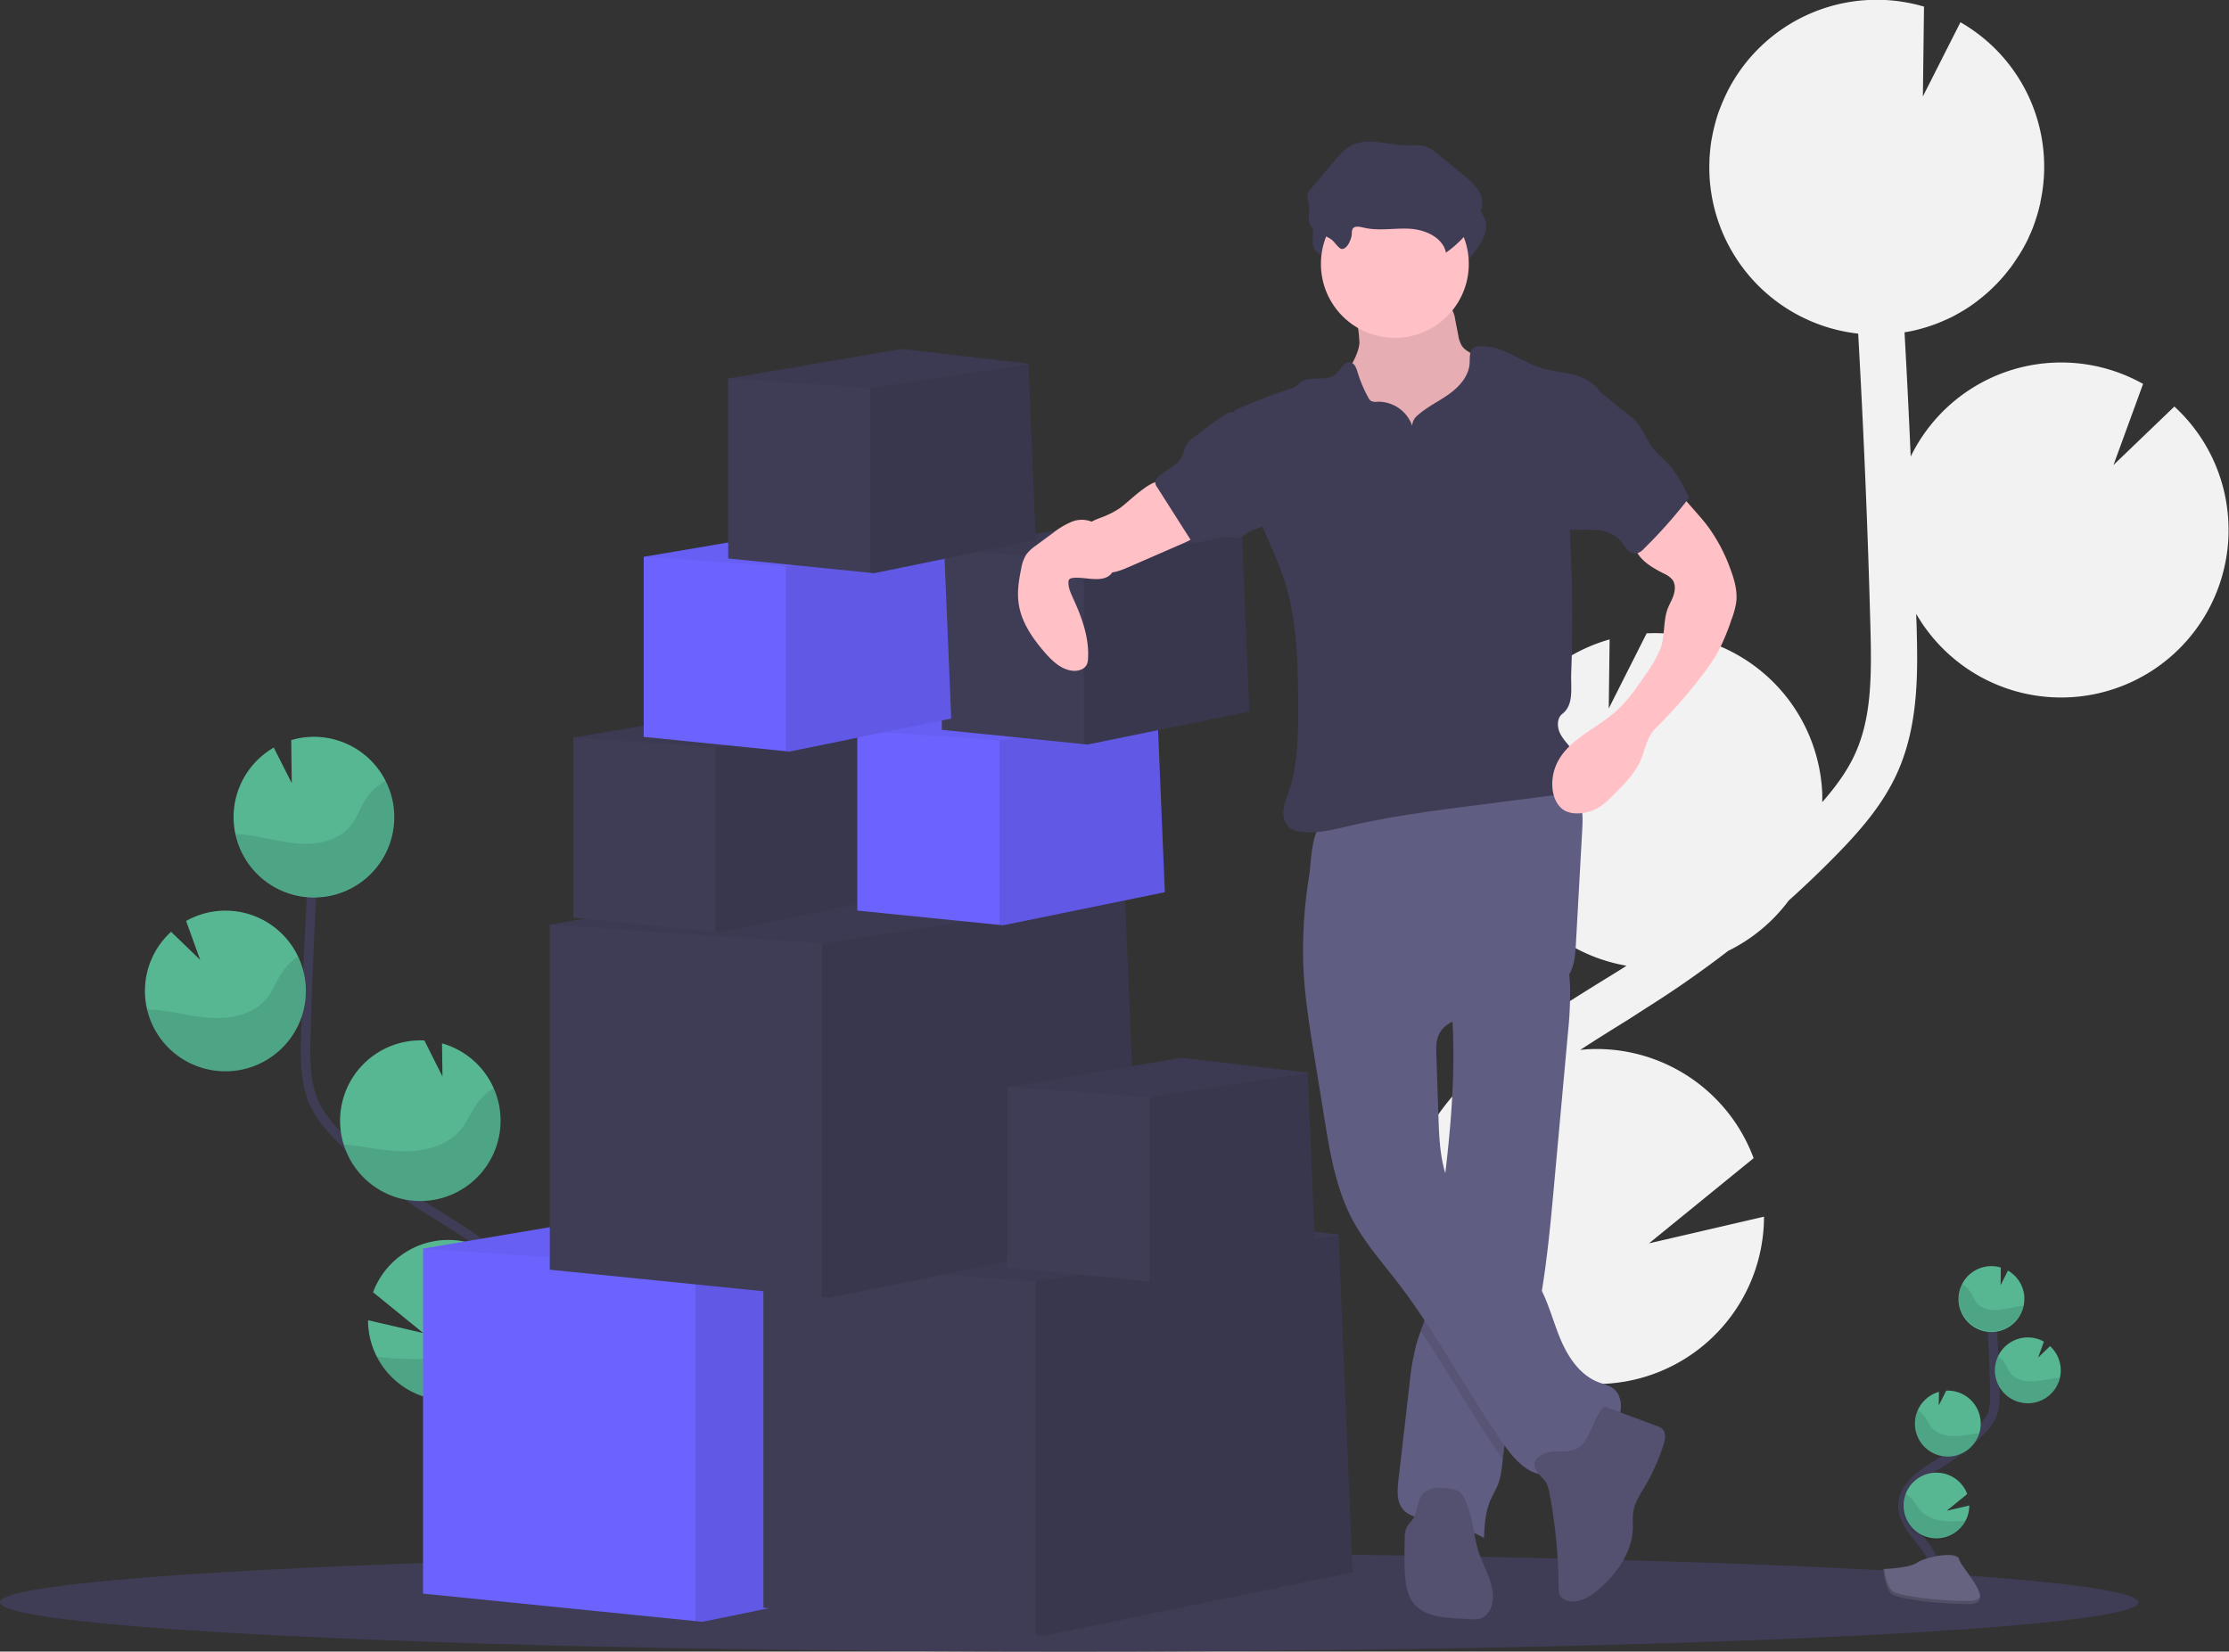 <svg id="ab82d996-d758-4a94-9ad9-9e4bd5f70489" data-name="Layer 1" xmlns="http://www.w3.org/2000/svg" width="949.57" height="703.65" viewBox="0 0 949.57 703.65"><rect x="0" y="0" width="949.57" height="703.65" fill="#333333" stroke="none"/><title>deliveries</title><path d="M808.53,515.61,816,511c.71-.45,1.41-.93,2.13-1.38a71.35,71.35,0,0,1-59.18-67,70.61,70.61,0,0,1,6.16-32.5,71.47,71.47,0,0,1,45.81-39.52l-.37,29.4,16.15-32a.64.64,0,0,1,.2,0,71.34,71.34,0,0,1,74.59,67.94c.06,1.36,0,2.7,0,4,5.62-6.41,10.72-13.28,14.1-20.81,6.84-15.25,7-32.52,6.43-53.51-1.08-41.6-2.87-83.51-5.21-125.3a71.3,71.3,0,0,1-63.35-67.49c-.1-2.19-.07-4.34,0-6.48,0-.53,0-1.07.08-1.6.14-2.07.33-4.12.65-6.14,0-.34.12-.66.18-1q.44-2.57,1.05-5.08c.16-.62.31-1.25.48-1.87.5-1.82,1-3.61,1.69-5.38.21-.59.46-1.16.68-1.74.51-1.3,1.06-2.58,1.64-3.85.31-.67.61-1.33.94-2,.08-.17.15-.34.24-.51l0,0a71.29,71.29,0,0,1,83.76-36.18l-.48,38.26,16-31.6a70.9,70.9,0,0,1,34,76.87h.08c-.11.51-.27,1-.39,1.5-.22.94-.46,1.87-.72,2.8-.34,1.19-.72,2.36-1.11,3.53-.3.87-.59,1.76-.92,2.62-.48,1.26-1,2.49-1.58,3.72-.32.72-.61,1.45-1,2.16q-1.37,2.76-3,5.4c-.37.61-.79,1.19-1.18,1.8-.76,1.18-1.53,2.35-2.36,3.49-.51.7-1.06,1.37-1.6,2.06-.78,1-1.58,2-2.41,2.91-.59.67-1.19,1.33-1.81,2-.87.92-1.77,1.81-2.7,2.69-.61.59-1.23,1.18-1.87,1.74-1.05.93-2.15,1.82-3.26,2.69-.56.44-1.1.9-1.68,1.32q-2.53,1.88-5.23,3.53c-.34.2-.7.37-1,.57-1.5.89-3,1.72-4.61,2.5-.67.33-1.37.62-2.06.93-1.29.58-2.59,1.14-3.92,1.65-.77.29-1.56.56-2.35.83-1.31.45-2.64.86-4,1.23-.8.22-1.59.44-2.4.63-1.46.35-2.95.64-4.45.89-.1,0-.19,0-.29.06q1.48,26.44,2.63,52.91a71.3,71.3,0,0,1,99-30.95l-12.61,34.55,25.94-24.91a71.14,71.14,0,0,1,23,49.26,69.82,69.82,0,0,1-1.81,19.65,71.31,71.31,0,0,1-131.17,19.43c0,1.79.13,3.59.18,5.38.47,18.52,1.06,41.56-8.17,62.14-6.25,13.95-16.32,25.28-26.27,35.43-6.47,6.61-13.18,13-20.06,19.19a71.34,71.34,0,0,1-25.76,21.42q-16.95,13.06-35.1,24.46L819,532.48c-6.79,4.21-13.75,8.53-20.58,13,1.2-.12,2.39-.25,3.61-.3a71.37,71.37,0,0,1,70.24,46.43L827.69,627.9l49-11.37a71.37,71.37,0,0,1-102.28,64.25c1.1,1.38,2.21,2.75,3.31,4.12,2.19,2.73,4.37,5.44,6.5,8.13,29,36.73,37.08,71.61,22.71,98.2l-17.46-9.44c14-25.88-7-59-20.83-76.46-2.09-2.64-4.23-5.3-6.39-8-18.53-23-39.53-49.12-39-81.13C724,568,770.89,538.93,808.53,515.61Z" transform="translate(-125.21 -98.18)" fill="#f2f2f2"/><ellipse cx="455.5" cy="682.65" rx="455.5" ry="21" fill="#3f3d56"/><path d="M948.7,773c3-5.51-.4-12.26-4.28-17.18s-8.61-10-8.51-16.29c.14-9,9.69-14.31,17.33-19.08a84.8,84.8,0,0,0,15.55-12.51,22.79,22.79,0,0,0,4.79-6.4c1.57-3.52,1.53-7.52,1.43-11.38q-.5-19.26-1.9-38.48" transform="translate(-125.21 -98.18)" fill="none" stroke="#3f3d56" stroke-miterlimit="10" stroke-width="4"/><path d="M987.62,651a14.06,14.06,0,0,0-7-11.5l-3.14,6.22.09-7.52a14,14,0,0,0-18,14.12,14,14,0,0,0,28-1.32Z" transform="translate(-125.21 -98.18)" fill="#57b793"/><path d="M962.59,746a14,14,0,1,1,.67-11.3l-8.76,7.13,9.64-2.24A14,14,0,0,1,962.59,746Z" transform="translate(-125.21 -98.18)" fill="#57b793"/><path d="M955.66,718.71A14,14,0,0,1,941,705.34a13.8,13.8,0,0,1,1.21-6.39,14.06,14.06,0,0,1,9-7.78l-.07,5.79,3.18-6.3h0a14,14,0,0,1,1.31,28.05Z" transform="translate(-125.21 -98.18)" fill="#57b793"/><path d="M989.73,696a14,14,0,0,1-1.32-28,13.9,13.9,0,0,1,7.52,1.78l-2.48,6.8,5.1-4.9a14,14,0,0,1,4.54,9.69,13.69,13.69,0,0,1-.36,3.86A14,14,0,0,1,989.73,696Z" transform="translate(-125.21 -98.18)" fill="#57b793"/><path d="M985.73,654.7c-3.24.36-6.39,1.37-9.64,1.57s-6.82-.58-8.88-3.11c-1.11-1.36-1.66-3.08-2.6-4.56a10,10,0,0,0-3.53-3.33,14,14,0,1,0,26.24,9.32C986.78,654.61,986.25,654.65,985.73,654.7Z" transform="translate(-125.21 -98.18)" opacity="0.1"/><path d="M989.73,696a14,14,0,0,1-13.35-20,10.4,10.4,0,0,1,2.82,2.83c1,1.51,1.6,3.25,2.78,4.64,2.18,2.57,5.92,3.41,9.31,3.25s6.65-1.11,10-1.42c.46,0,.94-.08,1.41-.09A14,14,0,0,1,989.73,696Z" transform="translate(-125.21 -98.18)" opacity="0.1"/><path d="M955.66,718.71A14,14,0,0,1,941,705.34a13.8,13.8,0,0,1,1.21-6.39,11.52,11.52,0,0,1,3,2.85c1.09,1.54,1.77,3.31,3,4.73,2.37,2.64,6.35,3.57,9.94,3.48s6.82-.93,10.28-1.19A14.06,14.06,0,0,1,955.66,718.71Z" transform="translate(-125.21 -98.18)" opacity="0.1"/><path d="M962.59,746A14,14,0,0,1,937,734.5a14.56,14.56,0,0,1,3.08,2.75c1.33,1.63,2.21,3.47,3.76,5,2.87,2.81,7.5,4,11.62,4.08A60.15,60.15,0,0,0,962.59,746Z" transform="translate(-125.21 -98.18)" opacity="0.1"/><path d="M927.54,766.65s11.07-.34,14.41-2.72,17-5.22,17.87-1.4,16.65,19,4.14,19.06-29.06-2-32.39-4S927.54,766.65,927.54,766.65Z" transform="translate(-125.21 -98.18)" fill="#656380"/><path d="M964.18,780.26c-12.5.1-29.06-2-32.39-4-2.53-1.54-3.55-7.09-3.88-9.65l-.37,0s.7,8.93,4,11,19.88,4.08,32.39,4c3.61,0,4.86-1.32,4.79-3.22C968.25,779.52,966.87,780.24,964.18,780.26Z" transform="translate(-125.21 -98.18)" opacity="0.2"/><path d="M319.62,742.15c-7.26-13.44,1-29.9,10.44-41.88s21-24.44,20.75-39.71c-.36-21.94-23.64-34.89-42.24-46.52a206.29,206.29,0,0,1-37.93-30.49c-4.57-4.67-9-9.65-11.66-15.61-3.84-8.58-3.74-18.33-3.49-27.73q1.2-47,4.64-93.82" transform="translate(-125.21 -98.18)" fill="none" stroke="#3f3d56" stroke-miterlimit="10" stroke-width="4"/><path d="M224.76,444.68a34.21,34.21,0,0,1,17.08-28l7.66,15.15-.23-18.34a34.22,34.22,0,1,1-24.51,31.22Z" transform="translate(-125.21 -98.18)" fill="#57b793"/><path d="M285.78,676.24a34.2,34.2,0,0,0,64.59-14,33.76,33.76,0,0,0-2.23-13.88,34.22,34.22,0,0,0-64,.37l21.37,17.38L282,660.64A33.83,33.83,0,0,0,285.78,676.24Z" transform="translate(-125.21 -98.18)" fill="#57b793"/><path d="M302.67,609.82a34.22,34.22,0,0,0,10.85-67.12l.18,14.09L306,541.46h-.09a34.22,34.22,0,0,0-3.19,68.37Z" transform="translate(-125.21 -98.18)" fill="#57b793"/><path d="M219.61,554.55a34.22,34.22,0,1,0-15.12-64l6,16.57L198.1,495.15A34.06,34.06,0,0,0,187,518.77a33.37,33.37,0,0,0,.87,9.42A34.21,34.21,0,0,0,219.61,554.55Z" transform="translate(-125.21 -98.18)" fill="#57b793"/><path d="M229.36,453.8c7.9.87,15.58,3.32,23.5,3.81s16.63-1.4,21.64-7.56c2.7-3.32,4.05-7.52,6.33-11.14a24.28,24.28,0,0,1,8.62-8.11,34.22,34.22,0,1,1-64,22.71C226.78,453.57,228.08,453.66,229.36,453.8Z" transform="translate(-125.21 -98.18)" opacity="0.1"/><path d="M219.61,554.55a34.24,34.24,0,0,0,32.55-48.8,25.31,25.31,0,0,0-6.88,6.88c-2.44,3.68-3.91,7.93-6.78,11.31-5.33,6.26-14.43,8.31-22.69,7.94s-16.23-2.73-24.45-3.48c-1.14-.1-2.3-.18-3.45-.21A34.21,34.21,0,0,0,219.61,554.55Z" transform="translate(-125.21 -98.18)" opacity="0.1"/><path d="M302.67,609.82a34.21,34.21,0,0,0,32.82-48.17,27.67,27.67,0,0,0-7.23,7c-2.66,3.75-4.32,8.07-7.43,11.53-5.77,6.43-15.47,8.7-24.22,8.49-8.47-.18-16.63-2.26-25.05-2.91A34.24,34.24,0,0,0,302.67,609.82Z" transform="translate(-125.21 -98.18)" opacity="0.1"/><path d="M285.78,676.24a34.2,34.2,0,0,0,64.59-14,33.76,33.76,0,0,0-2.23-13.88,34.26,34.26,0,0,0-7.5,6.69c-3.25,4-5.4,8.46-9.16,12.16-7,6.86-18.29,9.7-28.34,10A146.77,146.77,0,0,1,285.78,676.24Z" transform="translate(-125.21 -98.18)" opacity="0.1"/><polygon points="431.22 663.95 299.22 690.95 296.22 690.65 180.22 678.95 180.22 531.95 322.22 507.95 425.22 519.95 425.25 520.6 425.26 520.92 431.22 663.95" fill="#6c63ff"/><polygon points="431.22 663.95 299.22 690.95 296.22 690.65 296.22 539.95 425.25 520.6 431.22 663.95" opacity="0.1"/><polygon points="425.26 520.92 425.22 520.95 296.22 539.95 180.22 531.95 322.22 507.95 425.22 519.95 425.25 520.6 425.26 520.92" opacity="0.05"/><polygon points="576.22 669.95 444.22 696.95 441.22 696.65 325.22 684.95 325.22 537.95 467.22 513.95 570.22 525.95 570.25 526.6 570.26 526.92 576.22 669.95" fill="#3f3d56"/><polygon points="576.22 669.95 444.22 696.95 441.22 696.65 441.22 545.95 570.25 526.6 576.22 669.95" opacity="0.1"/><polygon points="570.26 526.92 570.22 526.95 441.22 545.95 325.22 537.95 467.22 513.95 570.22 525.95 570.25 526.6 570.26 526.92" opacity="0.05"/><polygon points="485.22 525.95 353.22 552.95 350.22 552.65 234.22 540.95 234.22 393.95 376.22 369.95 479.22 381.95 479.25 382.6 479.26 382.92 485.22 525.95" fill="#3f3d56"/><polygon points="485.22 525.95 353.22 552.95 350.22 552.65 350.22 401.95 479.25 382.6 485.22 525.95" opacity="0.1"/><polygon points="479.26 382.92 479.22 382.95 350.22 401.95 234.22 393.95 376.22 369.95 479.22 381.95 479.25 382.6 479.26 382.92" opacity="0.05"/><polygon points="560.22 532.11 491.33 546.21 489.76 546.05 429.22 539.94 429.22 463.22 503.33 450.69 557.09 456.96 557.11 457.3 557.11 457.46 560.22 532.11" fill="#3f3d56"/><polygon points="560.22 532.11 491.33 546.21 489.76 546.05 489.76 467.4 557.11 457.3 560.22 532.11" opacity="0.1"/><polygon points="557.11 457.46 557.09 457.48 489.76 467.4 429.22 463.22 503.33 450.69 557.09 456.96 557.11 457.3 557.11 457.46" opacity="0.05"/><polygon points="375.22 383.11 306.33 397.2 304.76 397.05 244.22 390.94 244.22 314.22 318.33 301.69 372.09 307.96 372.11 308.3 372.11 308.46 375.22 383.11" fill="#3f3d56"/><polygon points="375.22 383.11 306.33 397.2 304.76 397.05 304.76 318.4 372.11 308.3 375.22 383.11" opacity="0.1"/><polygon points="372.11 308.46 372.09 308.48 304.76 318.4 244.22 314.22 318.33 301.69 372.09 307.96 372.11 308.3 372.11 308.46" opacity="0.05"/><polygon points="496.22 380.11 427.33 394.2 425.76 394.05 365.22 387.94 365.22 311.22 439.33 298.69 493.09 304.96 493.11 305.3 493.11 305.46 496.22 380.11" fill="#6c63ff"/><polygon points="496.22 380.11 427.33 394.2 425.76 394.05 425.76 315.4 493.11 305.3 496.22 380.11" opacity="0.1"/><polygon points="493.11 305.46 493.09 305.48 425.76 315.4 365.22 311.22 439.33 298.69 493.09 304.96 493.11 305.3 493.11 305.46" opacity="0.05"/><polygon points="532.22 303.11 463.33 317.2 461.76 317.05 401.22 310.94 401.22 234.22 475.33 221.69 529.09 227.96 529.11 228.3 529.11 228.46 532.22 303.11" fill="#3f3d56"/><polygon points="532.22 303.11 463.33 317.2 461.76 317.05 461.76 238.4 529.11 228.3 532.22 303.11" opacity="0.1"/><polygon points="529.11 228.46 529.09 228.48 461.76 238.4 401.22 234.22 475.33 221.69 529.09 227.96 529.11 228.3 529.11 228.46" opacity="0.05"/><path d="M704.35,244.45c-.73,6.5-5.69,11.74-7.53,18-2.76,9.45,2,19.6,8.56,27A59.77,59.77,0,0,0,747,309.19a17.91,17.91,0,0,0,6.88-.75,14.94,14.94,0,0,0,5.23-3.58c4.92-4.95,7.57-11.8,8.62-18.71s.65-13.94.24-20.91a11.83,11.83,0,0,0-.78-4.22,10.72,10.72,0,0,0-2.71-3.33,63,63,0,0,0-11.65-8.47c-1.8-1-3.73-2-4.88-3.73a12.21,12.21,0,0,1-1.51-4.47l-1.29-6.56a12.86,12.86,0,0,0-1.89-5.32c-2.27-3.06-6.62-3.48-10.43-3.63l-14-.55c-4.35-.17-10.07-1.42-14.32-.56-4,.79-2.65,4.45-1.93,7.77A56.18,56.18,0,0,1,704.35,244.45Z" transform="translate(-125.21 -98.18)" fill="#ffc0c6"/><path d="M704.35,244.45c-.73,6.5-5.69,11.74-7.53,18-2.76,9.45,2,19.6,8.56,27A59.77,59.77,0,0,0,747,309.19a17.91,17.91,0,0,0,6.88-.75,14.94,14.94,0,0,0,5.23-3.58c4.92-4.95,7.57-11.8,8.62-18.71s.65-13.94.24-20.91a11.83,11.83,0,0,0-.78-4.22,10.72,10.72,0,0,0-2.71-3.33,63,63,0,0,0-11.65-8.47c-1.8-1-3.73-2-4.88-3.73a12.21,12.21,0,0,1-1.51-4.47l-1.29-6.56a12.86,12.86,0,0,0-1.89-5.32c-2.27-3.06-6.62-3.48-10.43-3.63l-14-.55c-4.35-.17-10.07-1.42-14.32-.56-4,.79-2.65,4.45-1.93,7.77A56.18,56.18,0,0,1,704.35,244.45Z" transform="translate(-125.21 -98.18)" opacity="0.1"/><path d="M793.26,537.21l-5.94,65.12c-1.55,17.08-3.13,34.23-6.17,51.09-1,5.81-2.28,11.59-3.74,17.32-4.06,15.91-9.95,31.46-11.85,47.77-.06.47-.11,1-.16,1.43-.39,3.6-.73,7.24-2,10.6-1,2.49-2.41,4.76-3.44,7.22-2,4.92-2.32,10.36-2.57,15.69a67.64,67.64,0,0,0-23.29-8c-4-.59-8.35-1-11-4-3-3.26-2.65-8.25-2.15-12.63q2.36-20.4,4.7-40.78a106.28,106.28,0,0,1,3-17.32c.54-1.89,1.19-3.75,1.85-5.61.91-2.56,1.83-5.12,2.52-7.75A93.33,93.33,0,0,0,735,644.53c1.61-13.68,3.55-27.33,5.25-41l.09-.72c2.55-20.72,4.49-41.54,3.93-62.41-.08-3.09-.21-6.18-.41-9.28-.28-4.49-.69-6.87,3-9.68,4.11-3.1,9.52-5.27,14.22-7.3,2.53-1.1,30.39-11,31-8.82a54.29,54.29,0,0,1,2,14.22A158.22,158.22,0,0,1,793.26,537.21Z" transform="translate(-125.21 -98.18)" fill="#605d82"/><path d="M781.15,653.42c-1,5.81-2.28,11.59-3.74,17.32-4.06,15.91-9.95,31.46-11.85,47.77-.06.47-.11,1-.16,1.43-12.42-17.74-22.88-36.82-35-54.75.91-2.56,1.83-5.12,2.52-7.75A93.33,93.33,0,0,0,735,644.53c1.61-13.68,3.55-27.33,5.25-41l.09-.72a42.47,42.47,0,0,0,3,8.41c8.14,16.54,27.48,24.9,36.94,40.73Q780.75,652.69,781.15,653.42Z" transform="translate(-125.21 -98.18)" opacity="0.1"/><path d="M680.37,508c.41,13.26,2.53,26.41,4.65,39.51l4.37,27c2.39,14.8,4.89,29.89,11.89,43.14,5.24,9.92,12.78,18.38,19.61,27.27,16.78,21.86,29.39,46.63,45.3,69.13,4.63,6.54,11.24,13.62,19.13,12.25,5.18-.89,8.94-5.21,13-8.53,4.8-3.92,10.58-6.79,14.36-11.71s4.52-13.08-.6-16.58c-1.75-1.19-3.88-1.64-5.86-2.4-7.93-3-13.07-10.76-16.33-18.6s-5.25-16.25-9.6-23.54c-9.46-15.83-28.81-24.19-36.95-40.74-4.56-9.26-5-20-5.34-30.27l-.89-26.31c-.1-2.88-.17-5.87,1-8.5,3.11-7,12.51-7.66,20.13-8.55a68.75,68.75,0,0,0,24.67-7.78c4.39-2.37,8.67-5.39,11-9.79,2.14-4,2.43-8.71,2.68-13.25l2.64-47.69c.23-4.1.43-8.35-1-12.19-3.63-9.66-15.83-12.82-26.14-12.36-19.18.86-36.88,9.11-55,14.69-4.49,1.38-9,2.62-13.63,3.55-4,.81-9,.48-12.84,1.78-6.88,2.32-6.71,17.38-7.68,23.62A198.29,198.29,0,0,0,680.37,508Z" transform="translate(-125.21 -98.18)" fill="#605d82"/><path d="M782.72,728.32c1.69,1.71,2.24,4.21,2.68,6.57a224.15,224.15,0,0,1,3.8,39.71,6.58,6.58,0,0,0,.71,3.6,4.59,4.59,0,0,0,1.87,1.5c4.89,2.33,10.56-.92,14.64-4.49,7.55-6.61,13.94-15.49,14.37-25.52.11-2.58-.18-5.19.27-7.74.66-3.78,2.87-7.07,4.81-10.37a88.05,88.05,0,0,0,8-17.82c.74-2.34,1.24-5.28-.6-6.91a6.43,6.43,0,0,0-2.17-1.13L809,697.52c-1.92-.71-6.68,11.52-7.43,12.86-1.85,3.27-3.69,5.12-7.4,5.88s-8.29-.34-11.83,1.55C776.34,721,779.33,724.91,782.72,728.32Z" transform="translate(-125.21 -98.18)" fill="#535070"/><path d="M748.64,735.87a6.73,6.73,0,0,0-1.68-2.13,7.53,7.53,0,0,0-3.39-1.15c-4.2-.72-9.18-1.19-12.09,1.94-2.72,2.93-2.25,7.7-4.52,11-.72,1-1.7,1.9-2.32,3a11.26,11.26,0,0,0-1,5.38c-.12,5.09-.24,10.2.12,15.28.29,4.26,1,8.73,3.67,12.07,4.28,5.36,12,6.13,18.84,6.47l5.55.29a11,11,0,0,0,4.54-.42,7.45,7.45,0,0,0,3.92-4.31c2.89-7.18-1.68-14.91-4.5-22.11C752.53,752.89,753.11,743.7,748.64,735.87Z" transform="translate(-125.21 -98.18)" fill="#535070"/><path d="M702.75,207.8a4.53,4.53,0,0,1,.31-2.14c.81-1.43,2.93-1,4.53-.64,6.43,1.62,13.21.15,19.84.53s14.09,3.69,15.42,10.19a48.21,48.21,0,0,0,12.23-12.56c1.84-2.75,3.44-5.9,3.19-9.2-.36-4.76-4.35-8.32-8-11.34l-11-9a16.71,16.71,0,0,0-4.94-3.14c-2.54-.87-5.32-.45-8-.45-8,0-16.58-3.65-23.71,0-3,1.53-5.23,4.16-7.39,6.72l-9.83,11.64a6.21,6.21,0,0,0-1.58,2.67c-.28,1.42.45,2.82.71,4.25.46,2.6-.66,5.38.2,7.88,1.43,4.14,6.47,4.73,9.55,7.11,1.14.88,2.94,3.89,4.31,3.85C701,214.12,702.68,209.72,702.75,207.8Z" transform="translate(-125.21 -98.18)" fill="#3f3d56"/><circle cx="594.22" cy="112.45" r="31.5" fill="#ffc0c6"/><path d="M726.81,279.56A15.26,15.26,0,0,0,712,269.34a4.45,4.45,0,0,1-2.74-.35,3.79,3.79,0,0,1-1.13-1.4,55.73,55.73,0,0,1-4.59-10.86c-.5-1.67-1.19-3.64-2.88-4.07-1.36-.35-2.75.53-3.66,1.6a35,35,0,0,1-2.62,3.29c-4,3.54-11,.31-15.19,3.56-.69.53-1.26,1.21-2,1.7a9.1,9.1,0,0,1-2.31,1A221.38,221.38,0,0,0,651,273.14c2.8,16.84,5.66,34,12.22,49.75,3.12,7.5,6.65,14.85,9.15,22.58,5.54,17.13,5.78,35.46,5.85,53.47,0,12.32,0,24.9-4,36.56-.9,2.64-2,5.26-2.25,8s.57,5.84,2.82,7.48a9.51,9.51,0,0,0,4.35,1.53c6.91,1,13.87-.82,20.67-2.4,18.23-4.22,36.83-6.64,55.38-9l31.1-4a18.19,18.19,0,0,0,6.44-1.67c5.69-3.11,6.23-11.67,2.69-17.11-1.69-2.61-4.08-4.75-5.51-7.51s-1.54-6.64.91-8.55c5-3.9,3.5-11.13,3.74-17.45q1-26.52-.27-53a103.72,103.72,0,0,1-.18-11c.35-6.22,1.89-12.31,3.43-18.36l9.45-37.2c-2.47-3.9-7.2-6.38-11.67-7.5s-9.14-1.45-13.55-2.82c-9-2.8-17.08-9.9-26.51-9.24a4.85,4.85,0,0,0-2.06.5c-2.12,1.21-1.79,4.27-1.92,6.71-.3,5.41-4.28,9.92-8.66,13.09s-9.4,5.47-13.43,9.08A6,6,0,0,0,726.81,279.56Z" transform="translate(-125.21 -98.18)" fill="#3f3d56"/><path d="M602,314.85a37,37,0,0,1-6.62,3.41c-2.2.87-4.55,1.56-6.35,3.08a10.05,10.05,0,0,0-2.21,2.73A12.13,12.13,0,0,0,598,342.14c2.89-.15,5.62-1.32,8.27-2.47L628.49,330c3.76-1.63,7.82-3.53,9.6-7.23a1.74,1.74,0,0,0,.22-1.15,1.89,1.89,0,0,0-.92-1,49.77,49.77,0,0,1-12.93-12.2c-.91-1.24-2-4.16-3.32-4.91C616.44,300.9,605.77,312.41,602,314.85Z" transform="translate(-125.21 -98.18)" fill="#ffc0c6"/><path d="M839.52,307l8.19,9.36c1.76,2,3.52,4,5.12,6.16a71.67,71.67,0,0,1,9.38,17.67c1.78,4.67,3.26,9.65,2.64,14.61a36,36,0,0,1-2.05,7.43,91.86,91.86,0,0,1-5.57,13.4A76.26,76.26,0,0,1,851,385a219.1,219.1,0,0,1-20.77,23.75c-2.8,2.77-4,7.26-5.19,11-2.25,6.91-7.6,12.3-12.77,17.4a35.19,35.19,0,0,1-5.49,4.72,17.8,17.8,0,0,1-10,2.84,11,11,0,0,1-4.49-.93c-3.54-1.68-5.34-5.77-5.71-9.67a20.7,20.7,0,0,1,1.72-10.36c4.7-10.41,16.77-14.92,25.3-22.52,5-4.45,8.83-10.05,12.61-15.58a54.05,54.05,0,0,0,6.37-11.17c1.9-5.09,1.16-11.11,2.83-16.27.7-2.19,2-4.16,2.71-6.33s.95-4.74-.38-6.61a9.55,9.55,0,0,0-3.71-2.72c-5.45-2.76-11.55-6.32-12.59-12.35a13.22,13.22,0,0,1,2.44-9.43,39,39,0,0,1,6.87-7.2C833.12,311.43,837.13,309.06,839.52,307Z" transform="translate(-125.21 -98.18)" fill="#ffc0c6"/><path d="M596.74,327.91c-1.44-2.92-3.25-5.9-6.17-7.35a11.36,11.36,0,0,0-9,0,34.12,34.12,0,0,0-7.88,4.76l-7.06,5.21a17.37,17.37,0,0,0-4.19,3.87,16.11,16.11,0,0,0-2.18,6c-1,4.87-1.81,9.88-1.11,14.81,1.12,8,5.92,14.92,11.2,21,3.3,3.78,7.38,7.6,12.4,7.77,2.17.07,4.58-.79,5.48-2.76a6.83,6.83,0,0,0,.49-2.46c.54-8.88-2.64-17.55-6.34-25.64-1-2.2-2.08-4.48-2-6.89a1.86,1.86,0,0,1,.3-1.16,1.94,1.94,0,0,1,1.2-.59c5.07-1,13.81,2.94,17.36-2.69C601.54,338.07,598.38,331.22,596.74,327.91Z" transform="translate(-125.21 -98.18)" fill="#ffc0c6"/><path d="M701.09,197.89a4.66,4.66,0,0,1,.32-2.14c.81-1.44,2.93-1,4.53-.64,6.43,1.62,13.21.15,19.84.53s14.08,3.69,15.42,10.19a48.53,48.53,0,0,0,12.23-12.56c1.84-2.76,3.44-5.91,3.19-9.21-.36-4.76-4.36-8.32-8-11.33l-11-9a16.66,16.66,0,0,0-4.93-3.14c-2.55-.87-5.32-.45-8-.45-8,0-16.58-3.65-23.71,0-3,1.53-5.23,4.16-7.39,6.72l-9.84,11.64a6.23,6.23,0,0,0-1.57,2.67c-.28,1.42.45,2.82.71,4.25.46,2.6-.66,5.38.2,7.87,1.43,4.15,6.47,4.74,9.55,7.12,1.14.88,2.94,3.89,4.31,3.85C699.32,204.21,701,199.81,701.09,197.89Z" transform="translate(-125.21 -98.18)" fill="#3f3d56"/><path d="M634.19,284.21a13.06,13.06,0,0,0-3.3,3.07c-1.15,1.75-1.39,4-2.38,5.8-2.12,3.94-7.09,5.35-10.18,8.58a3.19,3.19,0,0,0-1,1.68,3.71,3.71,0,0,0,.83,2.42l14.94,23.48c5,.44,9.74-2.68,14.72-2.26,1.85.15,3.76.79,5.54.24a16.1,16.1,0,0,0,3.55-2.17c3-1.88,6.92-2.1,9.41-4.57s2.7-6.1,2.67-9.47a37.37,37.37,0,0,0-.89-8.7c-2.2-9-9.09-15.94-13.41-23.92-2.11-3.89-3.25-6.16-7.7-3.49S638.4,281.13,634.19,284.21Z" transform="translate(-125.21 -98.18)" fill="#3f3d56"/><path d="M815.6,272.34a35.07,35.07,0,0,1,7.52,6.58c2.27,2.93,3.56,6.53,5.75,9.53s5,5.16,7.4,7.84c3.65,4.06,6.12,9,8.54,13.91A208.6,208.6,0,0,1,825.49,332a6.19,6.19,0,0,1-2.94,1.92,4.71,4.71,0,0,1-4.14-1.69c-1.08-1.12-1.84-2.52-2.87-3.69a14.75,14.75,0,0,0-9.13-4.41,62.72,62.72,0,0,0-10.35-.15,4,4,0,0,1-2.21-.37,3.65,3.65,0,0,1-1.2-1.38c-4-6.88-2.75-15.52-1.32-23.38l3.27-18a40.44,40.44,0,0,1,2.73-10c1.24-2.65,4-7.15,7.42-6.35S812.71,270.26,815.6,272.34Z" transform="translate(-125.21 -98.18)" fill="#3f3d56"/><polygon points="405.22 306.11 336.33 320.2 334.76 320.05 274.22 313.94 274.22 237.22 348.33 224.69 402.09 230.96 402.11 231.3 402.11 231.46 405.22 306.11" fill="#6c63ff"/><polygon points="405.22 306.11 336.33 320.2 334.76 320.05 334.76 241.4 402.11 231.3 405.22 306.11" opacity="0.1"/><polygon points="402.11 231.46 402.09 231.48 334.76 241.4 274.22 237.22 348.33 224.69 402.09 230.96 402.11 231.3 402.11 231.46" opacity="0.05"/><polygon points="441.22 230.11 372.33 244.21 370.76 244.05 310.22 237.94 310.22 161.22 384.33 148.69 438.09 154.96 438.11 155.3 438.11 155.46 441.22 230.11" fill="#3f3d56"/><polygon points="441.22 230.11 372.33 244.21 370.76 244.05 370.76 165.4 438.11 155.3 441.22 230.11" opacity="0.1"/><polygon points="438.11 155.46 438.09 155.48 370.76 165.4 310.22 161.22 384.33 148.69 438.09 154.96 438.11 155.3 438.11 155.46" opacity="0.05"/></svg>